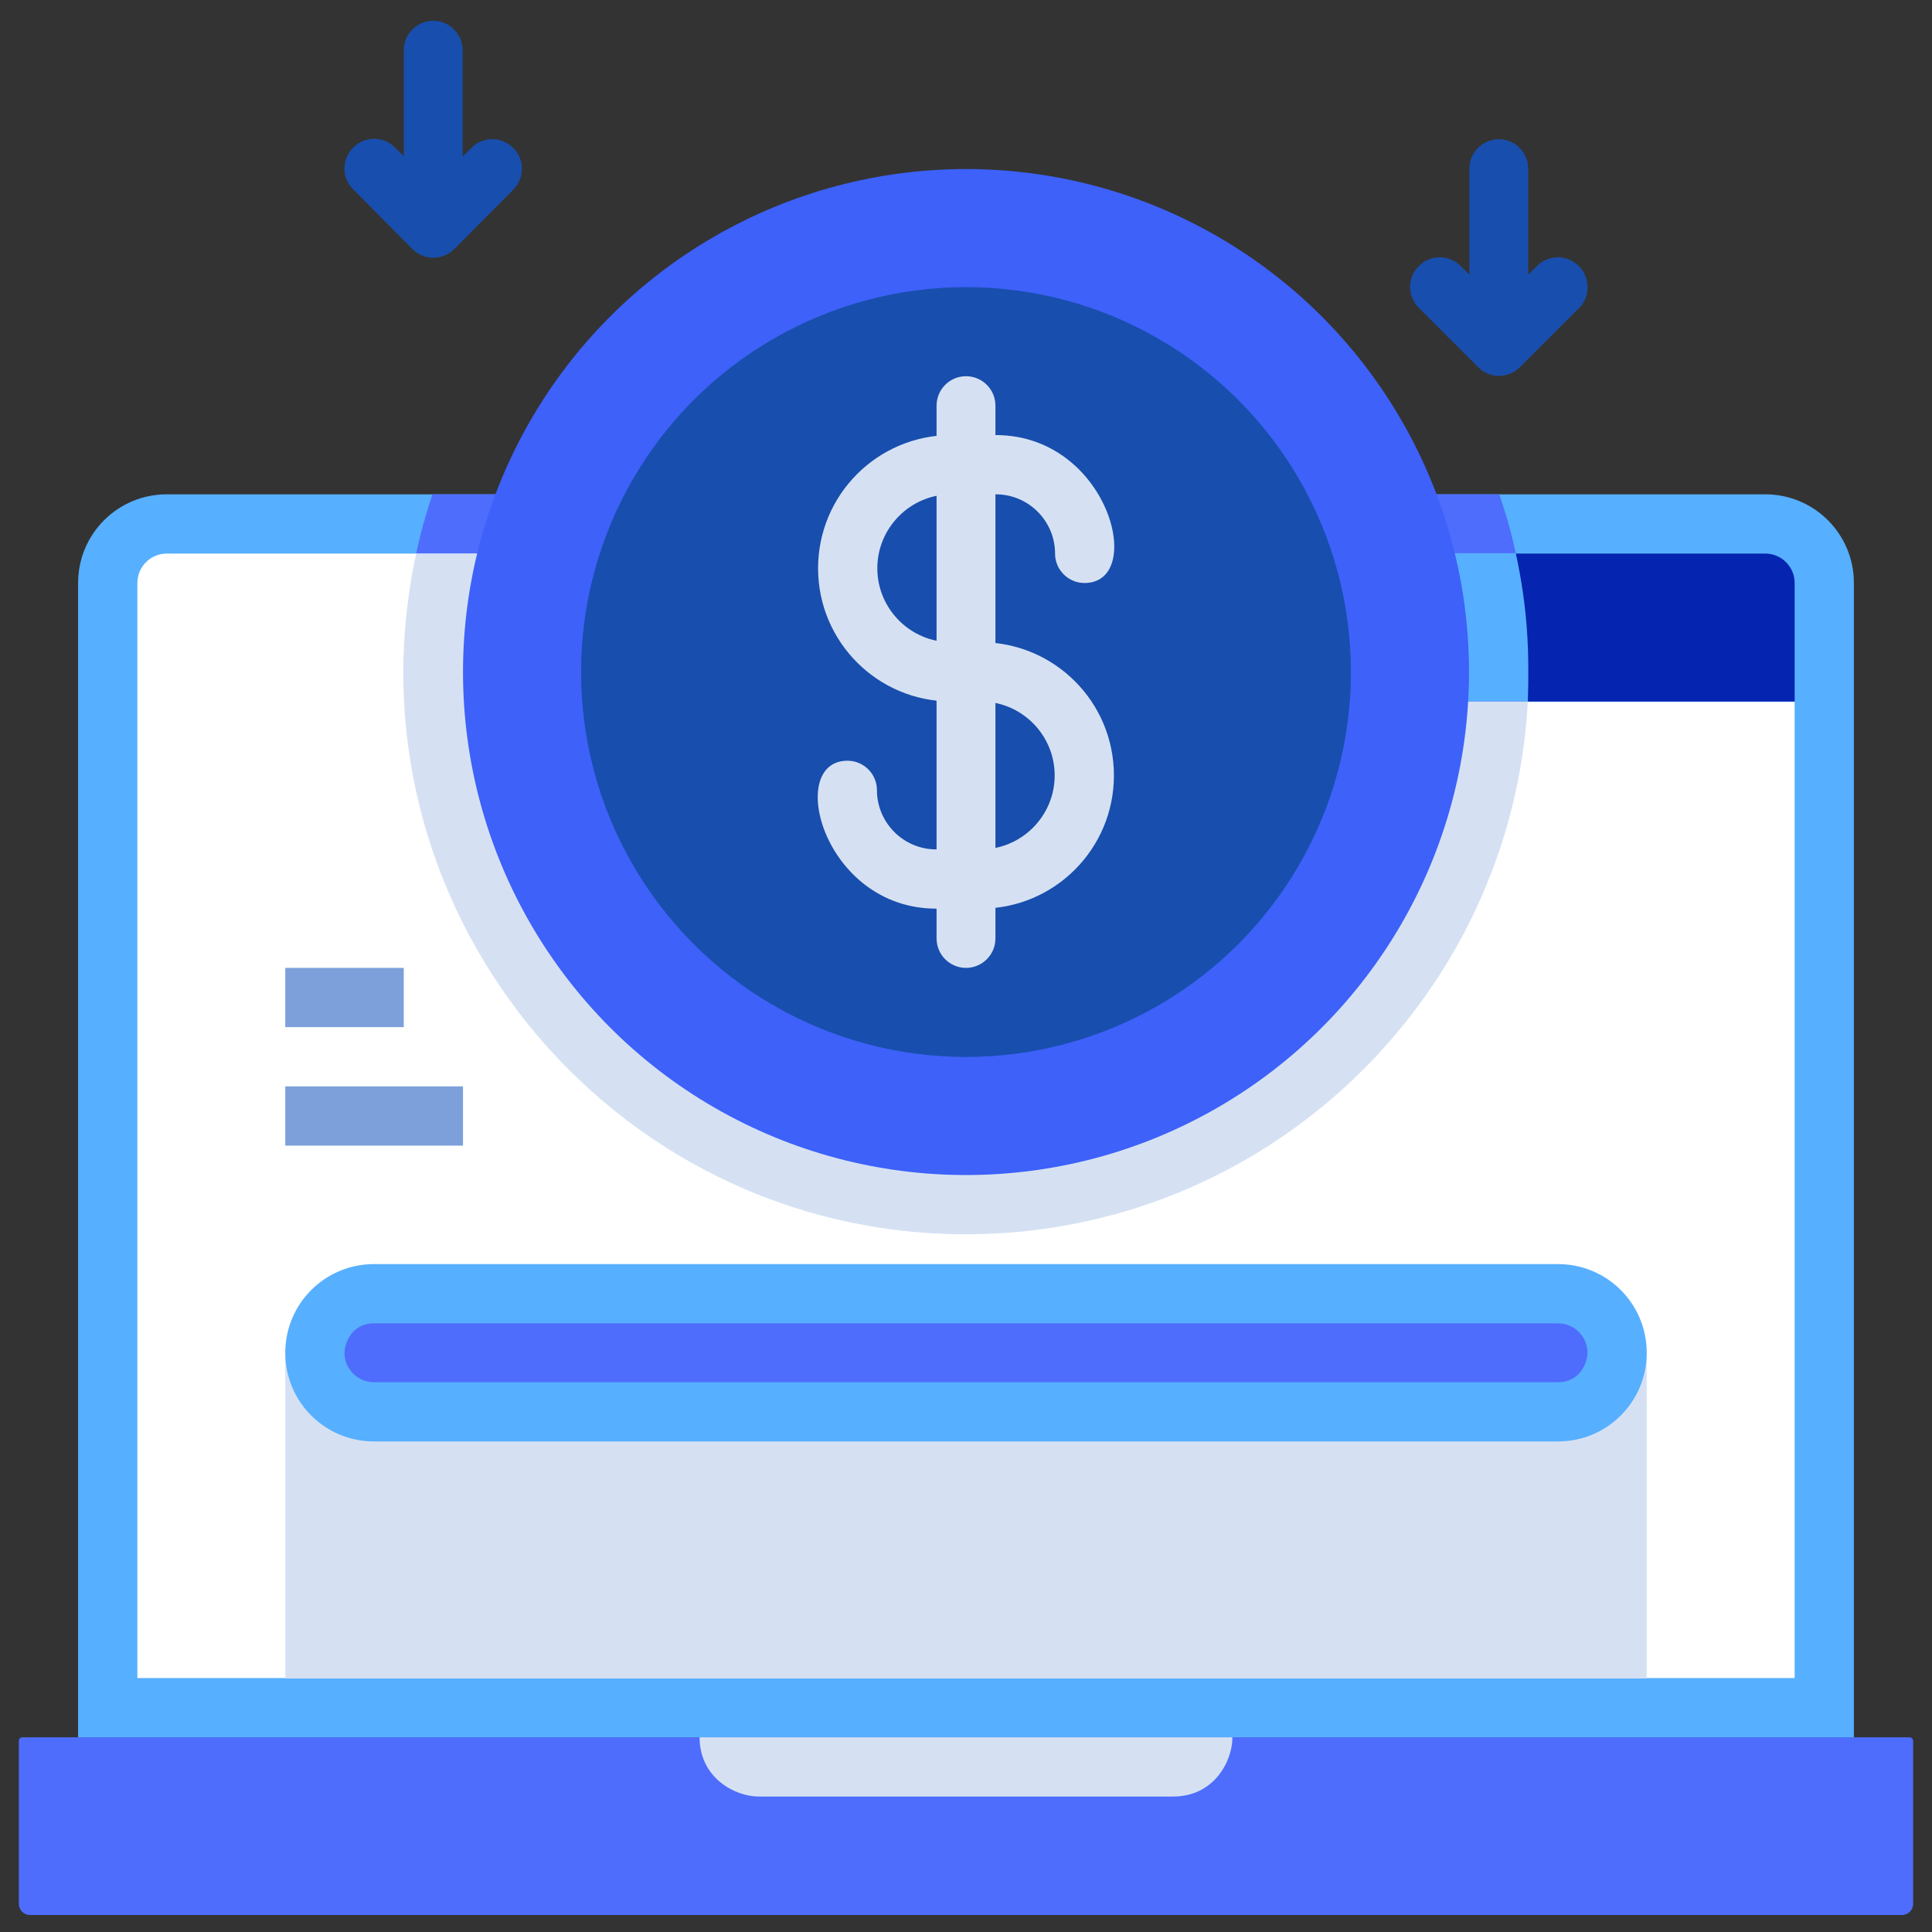 <?xml version="1.0" encoding="utf-8"?>
<!-- Generator: Adobe Illustrator 26.3.1, SVG Export Plug-In . SVG Version: 6.00 Build 0)  -->
<svg version="1.1" id="Capa_1" xmlns="http://www.w3.org/2000/svg" xmlns:xlink="http://www.w3.org/1999/xlink" x="0px" y="0px"
	 viewBox="0 0 512 512" style="enable-background:new 0 0 512 512;" xml:space="preserve">
<rect x="0" y="0" width="512" height="512" fill="#333333" stroke="none"/>
<style type="text/css">
	.st0{fill:#57AFFF;}
	.st1{fill:#4E6DFC;}
	.st2{fill:#0524AF;}
	.st3{fill:#FFFFFF;}
	.st4{fill:#D5E1F3;}
	.st5{fill:#3D61F9;}
	.st6{fill:#184EAD;}
	.st7{fill:#7DA0DA;}
</style>
<g>
	<path class="st0" d="M491.3,154.5v305.9H20.7V154.5c0-13,10.5-23.5,23.5-23.5h423.6C480.8,131,491.3,141.5,491.3,154.5z"/>
</g>
<g>
	<path class="st1" d="M504,507.5H8c-1.7,0-3-1.3-3-3v-43.1c0-0.6,0.4-1,1-1h500c0.6,0,1,0.4,1,1v43.1
		C507,506.2,505.7,507.5,504,507.5z"/>
</g>
<g>
	<path class="st2" d="M475.6,154.5v31.4H161.9c-35.7-44.6-28.8-35.9-31.4-39.2h337.3C472.1,146.7,475.6,150.2,475.6,154.5z"/>
</g>
<g>
	<path class="st3" d="M475.6,185.9v258.8H36.4V154.5c0-4.3,3.5-7.8,7.8-7.8h110.4c9.5,0,18.5,4.3,24.5,11.8
		c8.1,10.2,5.2,6.6,12.5,15.7c6.7,8,15.5,11.8,24.5,11.8H475.6z"/>
</g>
<g>
	<path class="st1" d="M401.7,146.7H110.3c1.1-5.3,2.6-10.6,4.3-15.7h282.7C399.1,136.1,400.6,141.4,401.7,146.7z"/>
</g>
<g>
	<path class="st0" d="M404.9,185.9H216.2c-8.9,0-17.7-3.7-24.5-11.8c-7.3-9.1-4.5-5.5-12.5-15.7c-6-7.5-15-11.8-24.5-11.8h247
		C404.9,161.4,405.3,172.9,404.9,185.9z"/>
</g>
<g>
	<path class="st4" d="M404.9,185.9c-4.2,78.5-69.3,141.2-148.9,141.2c-94.6,0-165.8-87.6-145.7-180.4h44.3
		c31.7,0,29.6,39.2,61.5,39.2H404.9z"/>
</g>
<g>
	<circle class="st5" cx="256" cy="178.1" r="133.3"/>
</g>
<g>
	<circle class="st6" cx="256" cy="178.1" r="102"/>
</g>
<g>
	<path class="st4" d="M259.9,240.8h-11.8c-29.9,0-40-39.2-23.5-39.2c4.3,0,7.8,3.5,7.8,7.8c0,8.6,7,15.7,15.7,15.7h11.8
		c10.8,0,19.6-8.8,19.6-19.6s-8.8-19.6-19.6-19.6h-7.8c-19.5,0-35.3-15.8-35.3-35.3s15.8-35.3,35.3-35.3h11.8
		c29.9,0,40,39.2,23.5,39.2c-4.3,0-7.8-3.5-7.8-7.8c0-8.6-7-15.7-15.7-15.7h-11.8c-10.8,0-19.6,8.8-19.6,19.6s8.8,19.6,19.6,19.6
		h7.8c19.5,0,35.3,15.8,35.3,35.3S279.4,240.8,259.9,240.8z"/>
</g>
<g>
	<rect x="75.6" y="358.5" class="st4" width="360.8" height="86.3"/>
</g>
<g>
	<path class="st4" d="M256,256.5c-4.3,0-7.8-3.5-7.8-7.8V107.5c0-4.3,3.5-7.8,7.8-7.8s7.8,3.5,7.8,7.8v141.2
		C263.8,253,260.3,256.5,256,256.5z"/>
</g>
<g>
	<path class="st4" d="M310.9,476.1H201.1c-6.3,0-15.7-4.9-15.7-15.7h141.2C326.6,466.8,321.7,476.1,310.9,476.1z"/>
</g>
<g>
	<path class="st0" d="M412.9,382H99.1c-13,0-23.5-10.5-23.5-23.5c0-13,10.5-23.5,23.5-23.5h313.8c13,0,23.5,10.5,23.5,23.5
		C436.4,371.5,425.9,382,412.9,382z"/>
</g>
<g>
	<path class="st1" d="M412.9,366.3H99.1c-4.3,0-7.8-3.5-7.8-7.8c0-2.2,1.7-7.8,7.8-7.8h313.8c4.3,0,7.8,3.5,7.8,7.8
		C420.7,360.7,419,366.3,412.9,366.3z"/>
</g>
<g>
	<path class="st6" d="M136,39.2c-3.1-3.1-8-3.1-11.1,0l-2.3,2.3V13.3c0-4.3-3.5-7.8-7.8-7.8S107,9,107,13.3v28.1l-2.3-2.3
		c-3.1-3.1-8-3.1-11.1,0s-3.1,8,0,11.1L109.3,66c3.1,3.1,8,3.1,11.1,0L136,50.3C139.1,47.2,139.1,42.2,136,39.2z"/>
</g>
<g>
	<path class="st6" d="M418.4,70.5c-3.1-3.1-8-3.1-11.1,0l-2.3,2.3V44.7c0-4.3-3.5-7.8-7.8-7.8s-7.8,3.5-7.8,7.8v28.1l-2.3-2.3
		c-3.1-3.1-8-3.1-11.1,0s-3.1,8,0,11.1l15.7,15.7c3.1,3.1,8,3.1,11.1,0l15.7-15.7C421.5,78.6,421.5,73.6,418.4,70.5z"/>
</g>
<g>
	<rect x="75.6" y="256.5" class="st7" width="31.4" height="15.7"/>
</g>
<g>
	<rect x="75.6" y="287.9" class="st7" width="47.1" height="15.7"/>
</g>
</svg>
